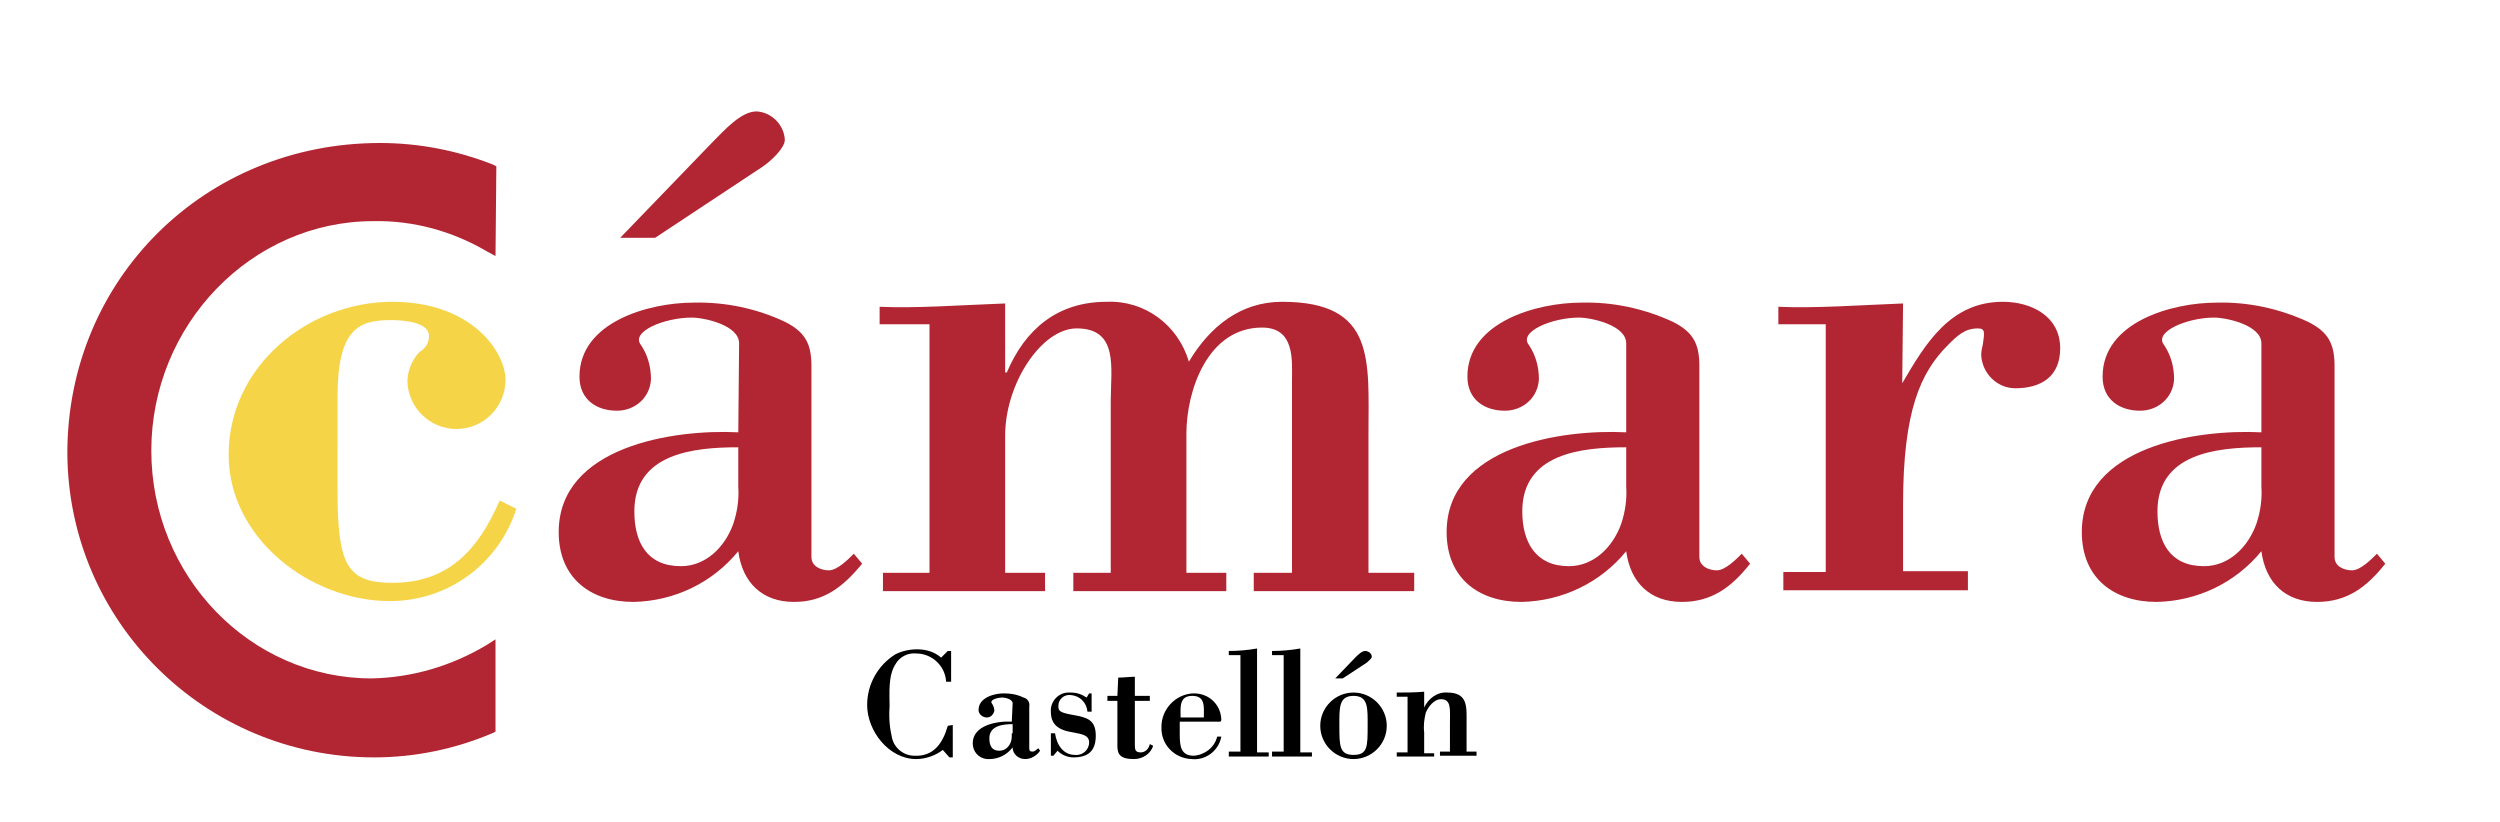 <?xml version="1.0" encoding="utf-8"?>
<!-- Generator: Adobe Illustrator 25.1.0, SVG Export Plug-In . SVG Version: 6.00 Build 0)  -->
<svg version="1.1" id="Capa_1" xmlns="http://www.w3.org/2000/svg" xmlns:xlink="http://www.w3.org/1999/xlink" x="0px" y="0px"
	 viewBox="0 0 300.7 98.9" style="enable-background:new 0 0 300.7 98.9;" xml:space="preserve">
<style type="text/css">
	.st0{fill:#F6D448;}
	.st1{fill:#B22633;}
</style>
<path d="M114.6,87.2v3.9h-0.4l-0.8-0.9c-0.9,0.7-2.1,1.1-3.2,1.1c-3.3,0-5.9-3.4-5.9-6.5c0-2.5,1.3-4.8,3.4-6.1
	c0.8-0.4,1.7-0.6,2.6-0.6c1.1,0,2.1,0.3,2.9,1l0.8-0.8h0.4v3.7h-0.6c-0.1-1.9-1.7-3.4-3.6-3.4c-1-0.1-2,0.4-2.5,1.3
	c-0.9,1.4-0.7,3.6-0.7,5.1c-0.1,1.3,0,2.5,0.3,3.8c0.3,1.2,1.4,2.1,2.7,2.1c2.3,0.1,3.4-1.5,4-3.6L114.6,87.2z"/>
<path d="M121.7,88.2c0,0.3,0,0.7-0.1,1c-0.2,0.6-0.7,1.1-1.4,1.1c-0.9,0-1.2-0.6-1.2-1.5c0-1.5,1.6-1.7,2.8-1.7V88.2z M121.7,86.8
	c-1.7-0.1-4.7,0.4-4.7,2.6c0,1,0.7,1.8,1.7,1.9c0.1,0,0.2,0,0.3,0c1.1,0,2.1-0.5,2.8-1.4c0,0.8,0.7,1.4,1.5,1.4c0,0,0,0,0,0
	c0.7,0,1.4-0.4,1.8-1l-0.2-0.3c-0.2,0.1-0.4,0.4-0.7,0.4s-0.4-0.1-0.4-0.4v-5c0.1-0.5-0.2-1-0.7-1.1c-0.8-0.4-1.6-0.5-2.4-0.5
	c-1.1,0-3,0.5-3,2c0,0.5,0.5,0.9,1,0.9c0.5,0,0.8-0.4,0.9-0.8c0-0.3-0.1-0.6-0.3-0.9c-0.3-0.4,0.6-0.7,1.3-0.7
	c0.3,0,1.2,0.2,1.2,0.7L121.7,86.8z"/>
<path d="M126.7,90.9h-0.3v-2.7h0.5c0.2,1.4,1,2.6,2.4,2.6c0.9,0.1,1.7-0.6,1.7-1.5c0-0.9-0.9-1-1.9-1.2c-2-0.3-2.7-1.1-2.7-2.5
	c-0.1-1.2,0.9-2.3,2.1-2.3c0.1,0,0.2,0,0.3,0c0.7,0,1.3,0.2,1.9,0.6l0.3-0.5h0.3v2.2h-0.5c-0.1-1.1-0.9-1.9-2-2
	c-0.8-0.1-1.5,0.5-1.5,1.3c0,0,0,0,0,0c0,0.6,0.1,0.8,1.8,1.1s2.7,0.6,2.7,2.5s-1,2.6-2.7,2.6c-0.7,0-1.4-0.3-1.9-0.8L126.7,90.9z"
	/>
<path d="M134.5,81.5c0.7,0,1.4-0.1,2-0.1v2.3h1.8v0.6h-1.8v5.2c0,0.6,0,1,0.7,1c0.6,0,1-0.5,1.1-1l0.4,0.2c-0.3,1-1.3,1.6-2.3,1.6
	c-1.7,0-2-0.6-2-1.6v-5.4h-1.2v-0.6h1.2L134.5,81.5z"/>
<path d="M142,86.3c0-1.2-0.2-2.6,1.4-2.6s1.4,1.3,1.4,2.6H142z M146.4,86.8c0.3,0,0.5,0.1,0.5-0.3c-0.1-1.8-1.5-3.1-3.3-3.1
	c0,0-0.1,0-0.1,0c-2.1,0.1-3.8,1.9-3.8,4c-0.1,2.1,1.5,3.8,3.6,3.9c1.7,0.2,3.3-1,3.6-2.7h-0.5c-0.3,1.3-1.5,2.2-2.8,2.3
	c-1.6,0-1.7-1.2-1.7-2.6v-1.5L146.4,86.8z"/>
<path d="M147.8,90.9v-0.5h1.4V78.8h-1.4v-0.5c1.1,0,2.3-0.1,3.4-0.3v12.5h1.4v0.5H147.8z"/>
<path d="M153,90.9v-0.5h1.4V78.8h-1.4v-0.5c1.1,0,2.3-0.1,3.4-0.3v12.5h1.4v0.5H153z"/>
<path d="M164.5,87.3c0,2.5,0,3.5-1.7,3.5s-1.7-1.1-1.7-3.5c0-2.1-0.1-3.6,1.7-3.6S164.5,85.2,164.5,87.3 M164.4,79.7
	c0.2-0.2,0.6-0.5,0.6-0.7c0-0.4-0.4-0.7-0.8-0.7c-0.4,0-0.9,0.5-1.2,0.8l-2.4,2.5h0.9L164.4,79.7z M158.8,87.3c0,2.2,1.8,4,4,4
	s4-1.8,4-4s-1.8-4-4-4S158.8,85.1,158.8,87.3"/>
<path d="M171.3,85.1L171.3,85.1c0.5-1.1,1.6-1.9,2.8-1.8c2.5,0,2.3,1.8,2.3,3.6v3.5h1.2v0.5h-4.4v-0.5h1.2v-3.3c0-1.8,0.2-3-1.1-3
	c-0.8,0-1.5,0.9-1.8,1.6c-0.2,0.8-0.3,1.6-0.2,2.4v2.5h1.2V91H168v-0.5h1.3v-6.7H168v-0.5c1,0,2.1,0,3.3-0.1L171.3,85.1z"/>
<path class="st0" d="M62.1,61.2c-2.1,6.6-8.2,11.1-15.2,11.1c-9.5,0-19.4-7.5-19.4-17.6c0-10.6,9.5-18.4,19.7-18.4
	c9.5,0,13.6,6,13.6,9.4c0,3.2-2.6,5.9-5.9,5.9c-3.2,0-5.9-2.6-5.9-5.9c0.1-1.3,0.6-2.5,1.5-3.4c0.7-0.4,1.1-1.1,1.1-1.9
	c0-1.7-3.2-1.9-4.6-1.9c-3.8,0-6.4,1-6.4,9.2V59c0,8.9,1.1,11.1,6.6,11.1c6.7,0,10.3-3.9,12.9-9.9L62.1,61.2z"/>
<path class="st1" d="M88.8,58.5c0.1,1.5-0.1,3-0.6,4.5c-1,2.8-3.3,5.1-6.3,5.1c-4.1,0-5.6-2.9-5.6-6.6c0-7,7.2-7.7,12.5-7.7
	L88.8,58.5z M91.8,20c1-0.7,2.6-2.2,2.6-3.2c-0.1-1.8-1.6-3.3-3.4-3.4c-1.9,0-3.9,2.3-5.4,3.8l-11,11.4h4.2L91.8,20z M88.8,52
	c-7.8-0.4-21.6,1.7-21.6,12c0,5.5,3.8,8.4,9,8.4c4.9-0.1,9.5-2.3,12.6-6.1c0.5,3.8,2.9,6.1,6.7,6.1c3.6,0,5.9-1.8,8.2-4.6l-1-1.2
	c-0.7,0.7-2,2-3,2s-2.1-0.5-2.1-1.6v-23c0-2.7-0.8-4.1-3.2-5.3c-3.4-1.6-7.2-2.4-11-2.3c-5.3,0-13.7,2.3-13.7,8.9
	c0,2.8,2.1,4.1,4.5,4.1c2.2,0,4-1.6,4.1-3.8c0-1.5-0.4-2.9-1.2-4.1c-1.3-1.6,2.8-3.3,6.1-3.3c1.5,0,5.7,0.9,5.7,3.1L88.8,52z"/>
<path class="st1" d="M120.9,44.8h0.2c2.2-5.2,6.1-8.5,12-8.5c4.6-0.2,8.6,2.8,9.9,7.2c2.5-4.2,6.2-7.2,11.2-7.2
	c11.3,0,10.4,7,10.4,15.9v16.7h5.5v2.2h-19.3v-2.2h4.6V45.8c0-2.4,0.4-6.4-3.6-6.4c-6.5,0-9.1,7.5-9.1,12.8v16.7h4.8v2.2h-18.4v-2.2
	h4.5V48.3c0-4,1-8.8-4.1-8.8c-4.2,0-8.6,6.6-8.6,12.9v16.5h4.8v2.2h-19.5v-2.2h5.6V39h-6v-2.1c4.4,0.2,9.7-0.2,15.1-0.4L120.9,44.8z
	"/>
<path class="st1" d="M195.6,58.5c0.1,1.5-0.1,3-0.6,4.5c-1,2.8-3.3,5.1-6.3,5.1c-4,0-5.6-2.9-5.6-6.6c0-7,7.2-7.7,12.5-7.7
	L195.6,58.5z M195.6,52c-7.8-0.4-21.6,1.7-21.6,12c0,5.5,3.8,8.4,9,8.4c4.9-0.1,9.5-2.3,12.6-6.1c0.5,3.8,2.9,6.1,6.7,6.1
	c3.6,0,6-1.8,8.2-4.6l-1-1.2c-0.7,0.7-2,2-3,2s-2.1-0.5-2.1-1.6v-23c0-2.7-0.8-4.1-3.2-5.3c-3.5-1.6-7.2-2.4-11-2.3
	c-5.3,0-13.7,2.3-13.7,8.9c0,2.8,2.1,4.1,4.5,4.1c2.2,0,4-1.6,4.1-3.8c0-1.5-0.4-2.9-1.2-4.1c-1.3-1.6,2.8-3.3,6-3.3
	c1.5,0,5.7,0.9,5.7,3.1L195.6,52z"/>
<path class="st1" d="M228.8,46.1c2.8-4.8,5.8-9.8,12.1-9.8c3.4,0,6.9,1.7,6.9,5.6c0,3.4-2.3,4.8-5.4,4.8c-2.2,0-4-1.8-4.1-4
	c0-0.4,0.1-0.9,0.2-1.3c0.2-1.4,0.3-1.9-0.6-1.9c-1.6,0-2.5,0.9-3.6,2c-3.3,3.3-5.4,7.9-5.4,19.2v8h7.8V71h-22.2v-2.2h5.1V39h-5.7
	v-2.1c4.5,0.2,9.8-0.2,15-0.4L228.8,46.1z"/>
<path class="st1" d="M272,58.5c0.1,1.5-0.1,3-0.6,4.5c-1,2.8-3.3,5.1-6.3,5.1c-4.1,0-5.6-2.9-5.6-6.6c0-7,7.2-7.7,12.5-7.7L272,58.5
	z M272,52c-7.8-0.4-21.6,1.7-21.6,12c0,5.5,3.8,8.4,9,8.4c4.9-0.1,9.5-2.3,12.6-6.1c0.5,3.8,2.9,6.1,6.7,6.1c3.6,0,6-1.8,8.2-4.6
	l-1-1.2c-0.7,0.7-2,2-3,2s-2.1-0.5-2.1-1.6v-23c0-2.7-0.8-4.1-3.2-5.3c-3.5-1.6-7.2-2.4-11-2.3c-5.3,0-13.7,2.3-13.7,8.9
	c0,2.8,2.1,4.1,4.5,4.1c2.2,0,4-1.6,4.1-3.8c0-1.5-0.4-2.9-1.2-4.1c-1.3-1.6,2.8-3.3,6-3.3c1.5,0,5.7,0.9,5.7,3.1L272,52z"/>
<path class="st1" d="M59.7,20l-0.4-0.2c-4.3-1.7-8.9-2.6-13.6-2.6c-21.1,0-37.6,16.4-37.6,37.3C8.2,74.8,24.7,91.1,45,91.1
	c4.9,0,9.7-1,14.2-2.9l0.4-0.2V76.9l-1.1,0.7c-4.2,2.5-8.9,3.9-13.8,4c-14.6,0-26.5-12.3-26.5-27.4s12-27.6,26.7-27.6
	c4.8-0.1,9.5,1.2,13.6,3.6l1.1,0.6L59.7,20z"/>
</svg>

